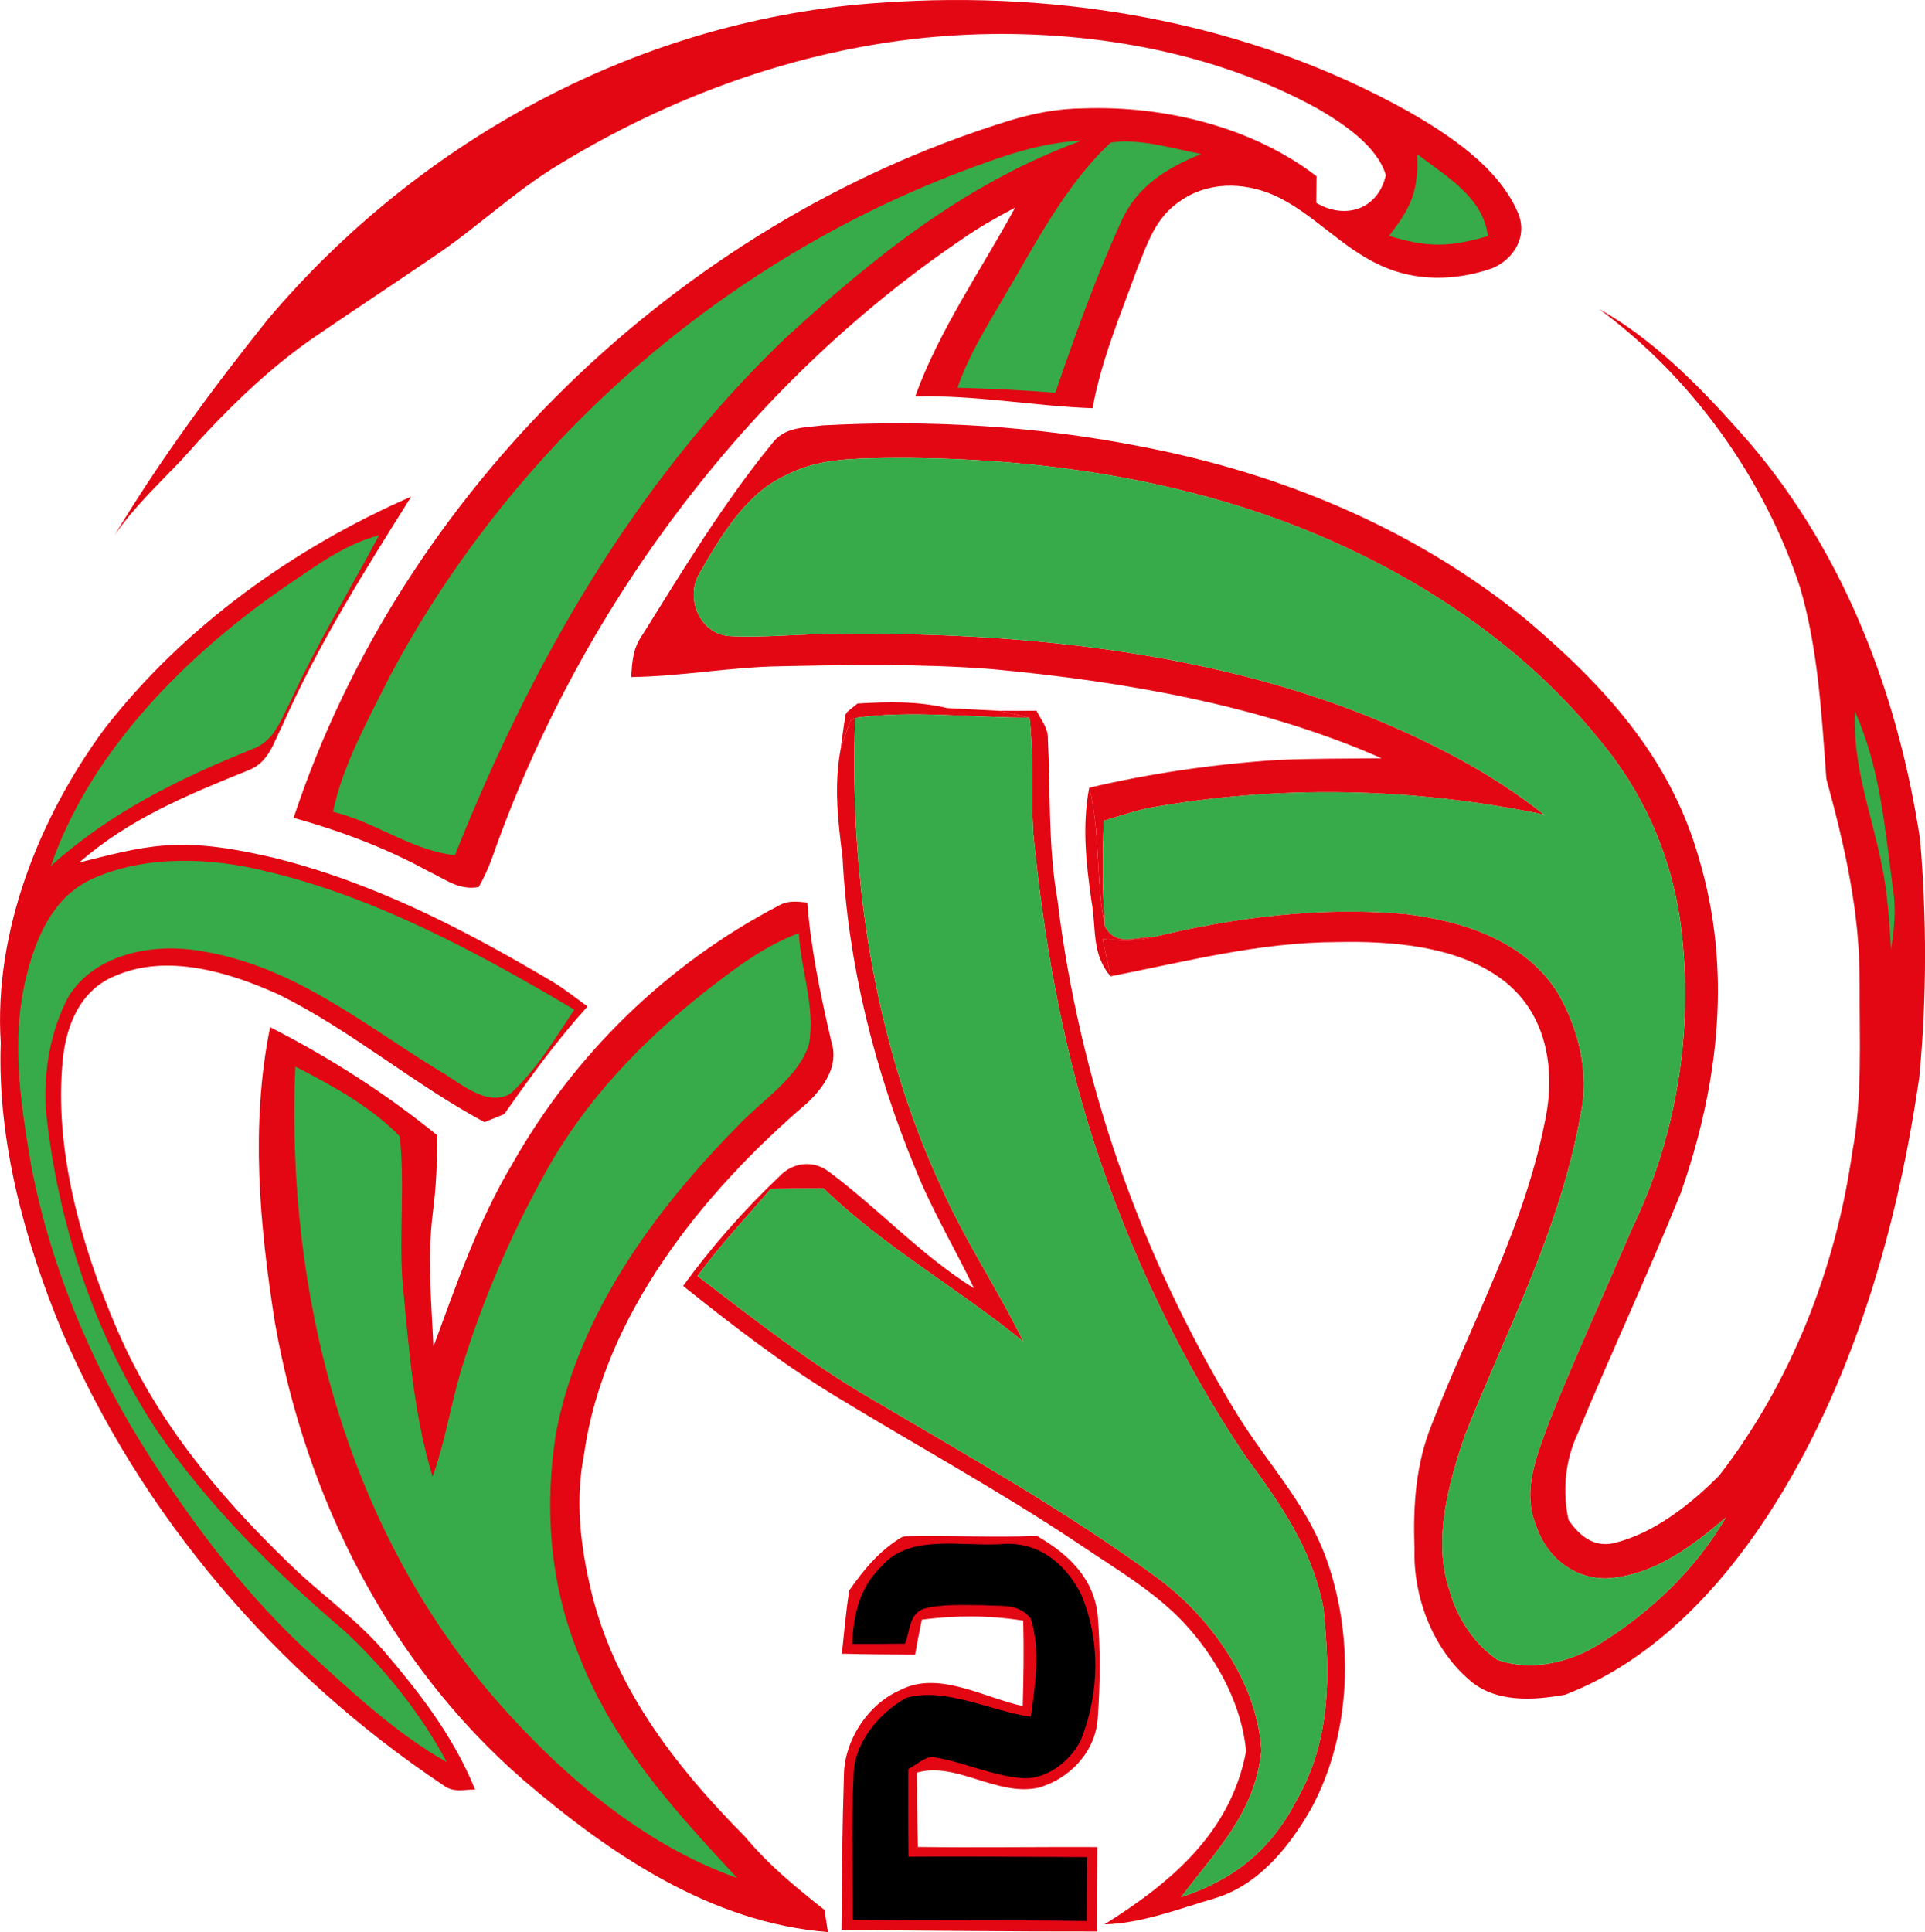 <svg xmlns="http://www.w3.org/2000/svg" version="1.1" viewBox="16.46 13.34 228.29 229.12">
<path d="M 120.99 13.66 C 142.44 12.14 164.57 15.99 183.45 26.54 C 188.32 29.32 194.14 33.17 196.44 38.49 C 197.69 41.28 196.06 44.06 193.41 45.16 C 189.09 46.66 184.35 46.76 180.15 44.80 C 175.49 42.68 172.07 38.51 167.54 36.49 C 163.93 34.90 159.64 34.86 156.35 37.23 C 153.47 39.18 152.53 42.22 151.29 45.29 C 149.30 50.79 147.09 55.96 146.03 61.75 C 138.97 61.50 132.11 60.15 124.99 60.37 C 127.77 52.60 132.90 45.20 136.85 37.96 C 134.70 39.09 132.58 40.29 130.58 41.68 C 104.74 59.20 85.05 85.86 74.76 115.24 C 74.33 116.39 73.82 117.49 73.23 118.53 C 70.87 118.97 69.23 117.57 67.20 116.63 C 62.16 113.87 56.81 111.87 51.28 110.33 C 64.08 71.59 96.91 39.85 135.80 27.76 C 138.79 26.81 141.85 26.21 144.99 26.19 C 154.52 25.86 164.93 28.36 172.59 34.24 C 172.58 35.30 172.57 36.35 172.56 37.40 C 176.07 39.46 179.90 38.12 180.81 34.11 C 179.77 30.63 175.73 27.99 172.75 26.24 C 160.25 19.33 145.15 16.82 131.00 17.46 C 113.95 18.25 97.33 23.97 82.82 32.81 C 77.46 36.03 73.02 40.35 67.84 43.81 C 63.29 46.92 58.68 49.95 54.13 53.06 C 48.10 57.11 42.74 62.53 37.94 67.94 C 35.19 70.82 32.33 73.50 30.06 76.79 C 35.46 67.84 41.70 59.37 48.22 51.21 C 66.41 29.72 92.73 15.48 120.99 13.66 Z" fill="#e30613"></path>
<path d="M 144.71 30.02 C 131.02 35.03 120.11 43.78 109.51 53.53 C 91.62 70.71 79.54 91.89 70.41 114.76 C 65.29 114.21 60.99 110.82 55.95 109.61 C 57.10 104.07 60.10 98.74 62.63 93.65 C 77.63 65.36 103.26 43.18 133.49 32.58 C 137.14 31.25 140.80 30.21 144.71 30.02 Z" fill="#37ab49"></path>
<path d="M 148.18 30.25 C 151.62 29.72 155.52 30.96 158.90 31.60 C 154.86 33.26 151.41 35.33 149.50 39.45 C 146.46 46.09 143.99 53.02 141.61 59.92 C 137.75 59.60 133.88 59.44 130.01 59.32 C 131.25 55.69 133.22 52.50 135.14 49.21 C 138.96 42.82 142.69 35.34 148.18 30.25 Z" fill="#37ab49"></path>
<path d="M 184.54 31.62 C 187.90 34.23 192.35 36.68 192.91 41.34 C 188.29 42.67 185.79 42.71 181.19 41.31 C 183.82 37.89 184.67 36.09 184.54 31.62 Z" fill="#37ab49"></path>
<path d="M 206.12 50.00 C 212.42 53.51 217.88 59.02 222.65 64.38 C 234.77 77.81 241.49 95.19 244.17 112.91 C 244.96 122.27 244.97 131.75 244.07 141.10 C 241.57 158.41 236.53 176.23 227.28 191.20 C 221.22 200.97 213.02 210.08 202.09 214.31 C 198.22 215.02 193.65 215.30 190.55 212.42 C 186.30 208.68 184.03 202.61 184.21 197.00 C 184.02 191.86 184.34 186.96 186.30 182.15 C 190.99 170.07 197.59 158.30 199.92 145.01 C 200.83 139.16 199.49 133.11 194.54 129.45 C 189.20 125.49 181.42 124.92 175.01 125.06 C 165.78 125.08 157.12 127.37 148.15 129.12 C 147.85 127.64 147.54 126.16 147.22 124.68 C 149.29 124.93 151.23 125.00 153.27 124.45 C 162.92 122.09 173.09 120.85 183.02 121.72 C 189.85 122.52 197.19 124.85 201.11 130.94 C 203.66 135.21 205.00 140.65 203.89 145.57 C 201.49 159.08 195.21 170.90 190.22 183.46 C 188.26 189.16 186.33 196.09 188.38 202.00 C 189.26 205.19 191.29 208.31 194.05 210.18 C 198.05 211.60 202.73 210.49 206.23 208.24 C 212.22 204.52 217.58 199.40 221.14 193.28 C 217.09 196.76 212.55 200.18 207.00 200.52 C 203.02 200.55 199.89 197.98 198.63 194.30 C 196.93 190.10 198.67 186.07 200.11 182.10 C 203.22 174.33 206.71 166.70 210.01 159.02 C 215.49 147.68 217.46 134.64 215.67 122.19 C 214.48 114.35 211.17 107.03 206.06 100.98 C 196.28 88.86 182.41 80.17 167.89 74.87 C 152.72 69.39 136.07 67.36 120.00 67.68 C 116.37 67.76 112.96 67.98 109.68 69.69 C 104.87 71.87 101.94 76.94 99.38 81.36 C 97.68 84.31 99.46 88.53 102.98 88.78 C 107.31 89.00 111.66 88.46 116.00 88.52 C 136.78 88.29 159.08 90.45 178.53 98.21 C 185.92 101.20 193.30 104.94 199.55 109.94 C 184.00 106.73 168.12 106.36 152.48 109.20 C 150.76 109.60 149.06 110.16 147.36 110.67 C 147.18 114.85 147.17 119.03 147.49 123.20 C 146.37 117.75 147.00 112.20 145.63 106.76 C 152.89 105.05 160.45 103.95 167.89 103.47 C 172.04 103.27 176.17 103.32 180.31 103.26 C 165.92 96.93 149.58 94.12 134.00 92.68 C 125.70 92.04 117.32 92.17 109.00 92.35 C 103.07 92.44 97.25 93.55 91.32 93.63 C 91.43 91.70 91.53 90.18 92.69 88.56 C 97.47 80.89 102.27 72.97 107.99 65.98 C 109.50 63.94 111.68 64.09 113.98 63.79 C 126.71 63.10 139.49 63.85 152.01 66.34 C 168.52 69.52 184.20 76.05 197.31 86.70 C 206.58 94.52 214.51 103.07 217.91 115.03 C 221.91 128.32 220.30 141.95 215.77 154.86 C 211.89 164.48 207.47 173.89 203.51 183.47 C 202.06 186.64 201.74 190.18 202.47 193.57 C 203.72 195.42 205.44 196.87 207.82 196.34 C 212.58 195.20 216.93 191.75 220.33 188.34 C 228.86 177.33 234.18 163.75 236.12 150.00 C 237.36 143.52 236.96 136.71 237.00 130.00 C 237.06 121.62 235.24 113.71 233.05 105.69 C 232.50 98.17 232.07 90.23 229.92 82.96 C 225.61 69.93 217.15 58.16 206.12 50.00 Z" fill="#e30613"></path>
<path d="M 120.00 67.68 C 136.07 67.36 152.72 69.39 167.89 74.87 C 182.41 80.17 196.28 88.86 206.06 100.98 C 211.17 107.03 214.48 114.35 215.67 122.19 C 217.46 134.64 215.49 147.68 210.01 159.02 C 206.71 166.70 203.22 174.33 200.11 182.10 C 198.67 186.07 196.93 190.10 198.63 194.30 C 199.89 197.98 203.02 200.55 207.00 200.52 C 212.55 200.18 217.09 196.76 221.14 193.28 C 217.58 199.40 212.22 204.52 206.23 208.24 C 202.73 210.49 198.05 211.60 194.05 210.18 C 191.29 208.31 189.26 205.19 188.38 202.00 C 186.33 196.09 188.26 189.16 190.22 183.46 C 195.21 170.90 201.49 159.08 203.89 145.57 C 205.00 140.65 203.66 135.21 201.11 130.94 C 197.19 124.85 189.85 122.52 183.02 121.72 C 173.09 120.85 162.92 122.09 153.27 124.45 C 151.01 124.45 148.81 125.63 147.49 123.20 C 147.17 119.03 147.18 114.85 147.36 110.67 C 149.06 110.16 150.76 109.60 152.48 109.20 C 168.12 106.36 184.00 106.73 199.55 109.94 C 193.30 104.94 185.92 101.20 178.53 98.21 C 159.08 90.45 136.78 88.29 116.00 88.52 C 111.66 88.46 107.31 89.00 102.98 88.78 C 99.46 88.53 97.68 84.31 99.38 81.36 C 101.94 76.94 104.87 71.87 109.68 69.69 C 112.96 67.98 116.37 67.76 120.00 67.68 Z" fill="#37ab49"></path>
<path d="M 65.23 72.23 C 59.69 81.05 54.21 89.73 49.98 99.30 C 48.88 101.44 48.33 103.80 45.86 104.71 C 38.67 107.62 31.78 110.44 25.86 115.62 C 29.27 114.79 32.46 113.87 35.98 113.61 C 40.34 113.26 44.71 114.09 48.95 115.07 C 60.89 118.03 71.67 123.64 82.17 129.87 C 83.54 130.72 84.82 131.75 86.14 132.69 C 82.52 136.70 79.36 141.05 76.26 145.46 C 75.47 145.77 74.69 146.09 73.91 146.41 C 65.51 141.90 58.09 135.53 49.56 131.30 C 43.74 128.65 36.26 126.35 30.09 129.08 C 26.02 130.73 24.32 134.86 23.91 138.96 C 22.83 149.68 26.09 161.04 30.27 170.83 C 34.87 181.62 42.14 190.42 50.49 198.50 C 54.22 202.21 58.45 205.07 61.92 209.05 C 66.28 214.15 70.26 219.29 72.80 225.56 C 71.38 225.55 70.24 225.97 69.01 225.03 C 49.25 211.83 33.17 193.07 23.80 171.19 C 19.39 160.54 16.13 148.60 16.55 137.00 C 15.71 123.86 21.11 110.28 28.81 99.82 C 38.20 87.71 51.24 78.33 65.23 72.23 Z" fill="#e30613"></path>
<path d="M 61.42 76.81 C 57.88 83.44 54.00 89.76 50.86 96.61 C 49.61 98.98 48.97 101.28 46.20 102.25 C 37.61 105.72 29.42 109.76 22.49 116.04 C 27.20 102.28 38.85 90.71 50.65 82.66 C 54.10 80.33 57.31 77.91 61.42 76.81 Z" fill="#37ab49"></path>
<path d="M 118.16 96.77 C 121.74 96.56 125.27 96.47 128.79 97.31 C 130.80 97.43 132.81 97.52 134.83 97.62 C 136.08 97.86 137.31 98.15 138.55 98.44 C 131.72 98.47 124.63 97.54 117.87 98.47 L 117.32 98.81 C 116.88 99.94 116.49 101.09 116.14 102.24 C 116.32 100.85 116.52 99.46 116.73 98.08 L 116.93 97.77 C 117.33 97.43 117.74 97.09 118.16 96.77 Z" fill="#e30613"></path>
<path d="M 134.83 97.62 C 136.34 97.64 137.86 97.64 139.38 97.62 C 139.92 98.71 140.79 99.71 140.73 100.97 C 141.06 107.36 140.74 113.66 141.86 120.00 C 144.44 141.31 151.62 161.94 162.72 180.32 C 166.76 187.12 171.92 191.93 174.26 199.73 C 177.06 208.77 176.49 219.54 171.89 227.93 C 169.29 232.45 165.68 236.92 160.49 238.47 C 156.26 239.71 151.85 241.43 147.44 241.55 C 155.33 236.61 162.44 230.65 164.24 221.00 C 163.74 215.70 161.00 210.46 157.50 206.49 C 154.00 202.43 148.94 199.50 144.51 196.50 C 134.99 190.12 125.02 184.71 115.26 178.74 C 108.97 174.89 103.23 170.43 97.47 165.84 C 100.85 161.18 104.72 156.80 108.89 152.85 C 110.46 151.17 112.86 150.88 114.72 152.26 C 120.61 156.64 125.73 162.24 131.97 166.12 C 129.70 161.38 126.99 156.89 125.03 151.99 C 120.19 140.28 117.01 127.67 116.38 115.00 C 115.83 110.71 115.35 106.55 116.14 102.24 C 116.49 101.09 116.88 99.94 117.32 98.81 L 117.87 98.47 C 117.16 117.18 120.10 136.85 128.00 153.93 C 130.82 160.37 134.74 166.15 137.83 172.45 C 130.12 166.13 121.35 161.28 114.12 154.26 C 112.03 154.27 109.95 154.29 107.86 154.33 C 104.93 157.76 101.84 161.01 99.18 164.66 C 105.89 169.79 112.44 174.96 119.76 179.21 C 131.29 186.03 142.73 192.43 153.60 200.37 C 159.99 205.04 165.61 212.86 166.05 220.96 C 165.29 228.38 160.73 232.71 156.54 238.32 C 162.77 236.26 167.13 232.77 170.17 226.92 C 174.32 219.72 174.22 212.03 173.40 204.01 C 172.05 196.95 168.26 191.61 164.11 185.96 C 156.46 174.59 150.48 161.90 146.22 148.90 C 142.36 136.89 140.21 124.56 138.99 112.03 C 138.73 107.49 139.09 102.97 138.55 98.44 C 137.31 98.15 136.08 97.86 134.83 97.62 Z" fill="#e30613"></path>
<path d="M 236.44 97.69 C 239.51 104.64 239.99 111.60 240.99 119.01 C 241.34 121.35 241.08 123.63 240.73 125.95 C 240.51 122.53 240.31 119.17 239.60 115.81 C 238.36 109.61 236.15 104.15 236.44 97.69 Z" fill="#37ab49"></path>
<path d="M 117.87 98.47 C 124.63 97.54 131.72 98.47 138.55 98.44 C 139.09 102.97 138.73 107.49 138.99 112.03 C 140.21 124.56 142.36 136.89 146.22 148.90 C 150.48 161.90 156.46 174.59 164.11 185.96 C 168.26 191.61 172.05 196.95 173.40 204.01 C 174.22 212.03 174.32 219.72 170.17 226.92 C 167.13 232.77 162.77 236.26 156.54 238.32 C 160.73 232.71 165.29 228.38 166.05 220.96 C 165.61 212.86 159.99 205.04 153.60 200.37 C 142.73 192.43 131.29 186.03 119.76 179.21 C 112.44 174.96 105.89 169.79 99.18 164.66 C 101.84 161.01 104.93 157.76 107.86 154.33 C 109.95 154.29 112.03 154.27 114.12 154.26 C 121.35 161.28 130.12 166.13 137.83 172.45 C 134.74 166.15 130.82 160.37 128.00 153.93 C 120.10 136.85 117.16 117.18 117.87 98.47 Z" fill="#37ab49"></path>
<path d="M 145.63 106.76 C 147.00 112.20 146.37 117.75 147.49 123.20 C 148.81 125.63 151.01 124.45 153.27 124.45 C 151.23 125.00 149.29 124.93 147.22 124.68 C 147.54 126.16 147.85 127.64 148.15 129.12 C 145.85 126.34 146.51 123.46 145.89 120.12 C 145.25 115.61 144.78 111.29 145.63 106.76 Z" fill="#e30613"></path>
<path d="M 48.08 116.68 C 60.89 119.68 73.31 126.39 84.57 133.07 C 82.29 136.48 80.03 140.31 76.96 143.06 C 74.12 144.64 71.01 141.72 68.62 140.36 C 59.19 134.59 51.24 127.82 40.02 126.08 C 34.52 125.19 27.69 126.45 24.57 131.55 C 22.44 135.53 21.58 140.55 21.90 145.03 C 23.30 158.36 27.66 171.73 35.05 182.96 C 41.12 191.88 49.11 199.76 57.29 206.73 C 62.04 211.12 66.40 216.61 69.46 222.32 C 63.55 218.97 58.39 214.18 53.40 209.61 C 45.96 202.83 39.98 194.93 34.50 186.52 C 27.62 175.94 22.53 163.96 20.15 151.55 C 18.80 143.58 17.62 135.86 19.90 127.92 C 21.11 123.66 23.19 119.44 27.45 117.54 C 33.71 114.72 41.53 115.01 48.08 116.68 Z" fill="#37ab49"></path>
<path d="M 112.20 120.37 C 112.63 125.98 113.79 131.43 115.06 136.90 C 115.97 139.75 114.16 142.28 112.18 144.15 C 99.85 154.67 88.03 169.30 85.73 185.81 C 84.71 190.93 85.22 195.97 86.34 201.01 C 88.93 213.01 96.36 222.63 104.83 231.17 C 107.65 234.55 110.81 237.13 114.23 239.83 L 114.65 242.46 C 100.77 241.37 88.81 233.23 78.54 224.44 C 62.53 210.54 52.70 190.90 49.06 170.18 C 47.23 158.62 46.15 146.73 48.49 135.15 C 55.53 138.74 62.17 142.97 68.30 147.96 C 68.32 151.06 68.19 154.09 67.79 157.16 C 67.12 162.51 67.62 167.70 67.86 173.04 C 70.62 165.57 73.15 158.16 77.26 151.29 C 84.61 138.32 95.58 127.64 108.80 120.74 C 109.93 120.09 110.97 120.26 112.20 120.37 Z" fill="#e30613"></path>
<path d="M 111.20 124.00 C 111.42 128.29 113.18 132.87 112.41 137.10 C 111.28 141.06 106.65 143.95 103.91 146.91 C 94.07 156.88 85.12 169.16 82.42 183.18 C 81.00 191.88 81.64 200.88 84.91 209.11 C 88.96 219.87 96.20 227.78 103.88 236.05 C 92.69 232.11 82.88 223.65 75.19 214.82 C 57.39 194.40 50.33 166.47 51.48 139.82 C 55.78 142.02 60.49 144.60 63.86 148.09 C 64.53 153.95 63.73 159.93 64.24 165.82 C 64.98 173.49 65.52 181.04 67.76 188.46 C 69.37 184.00 69.99 179.31 71.46 174.81 C 73.91 167.01 77.23 159.39 81.22 152.25 C 85.87 143.86 92.51 136.91 100.00 130.99 C 103.52 128.26 106.96 125.57 111.20 124.00 Z" fill="#37ab49"></path>
<path d="M 123.35 195.66 L 123.66 195.54 C 128.92 195.42 134.18 195.68 139.44 195.49 C 143.14 197.60 146.22 200.52 146.65 204.98 C 146.96 208.89 146.94 213.10 146.65 217.01 C 146.43 221.02 143.33 224.34 139.53 225.36 C 134.59 226.36 129.85 222.22 125.20 223.55 C 125.22 226.49 125.24 229.43 125.31 232.37 C 132.41 232.46 139.51 232.35 146.61 232.38 C 146.59 235.71 146.59 239.05 146.57 242.39 C 136.46 242.41 126.36 242.27 116.25 242.23 C 116.29 236.15 116.35 230.07 116.54 224.00 C 116.54 219.76 119.40 215.37 123.32 213.72 C 127.81 211.43 133.21 214.70 137.75 215.66 C 137.85 212.28 137.90 208.90 137.81 205.53 C 133.78 204.89 129.82 204.89 125.78 205.41 C 125.49 206.79 125.23 208.17 124.98 209.56 C 122.08 209.55 119.19 209.52 116.30 209.45 C 116.57 206.94 116.78 204.41 117.18 201.93 C 118.90 199.48 120.75 197.22 123.35 195.66 Z" fill="#e30613"></path>
<path d="M 135.00 196.46 C 139.43 196.02 142.70 198.59 144.64 202.34 C 147.00 207.86 146.85 214.13 144.65 219.67 C 143.48 222.09 140.77 224.24 138.01 224.22 C 134.29 224.06 130.61 222.19 126.97 221.69 C 126.00 221.77 125.04 222.70 124.17 223.13 C 124.17 226.60 124.15 230.06 124.19 233.53 C 131.25 233.48 138.31 233.55 145.38 233.57 C 145.37 236.10 145.36 238.62 145.34 241.15 C 136.10 241.00 126.85 241.15 117.60 240.99 C 117.62 235.33 117.41 229.64 117.68 223.99 C 117.67 220.09 120.65 216.52 123.91 214.70 C 128.50 213.35 133.99 216.27 138.71 216.93 C 139.23 213.21 139.86 208.89 138.69 205.25 C 137.16 203.39 135.15 203.89 133.00 203.69 C 130.72 203.70 128.28 203.53 126.06 204.10 C 124.25 204.71 124.39 206.74 123.79 208.26 C 121.70 208.29 119.61 208.29 117.52 208.29 C 117.68 204.72 118.39 201.60 121.04 199.04 C 124.35 195.23 130.42 196.74 135.00 196.46 Z" fill="#000000"></path>
</svg>
